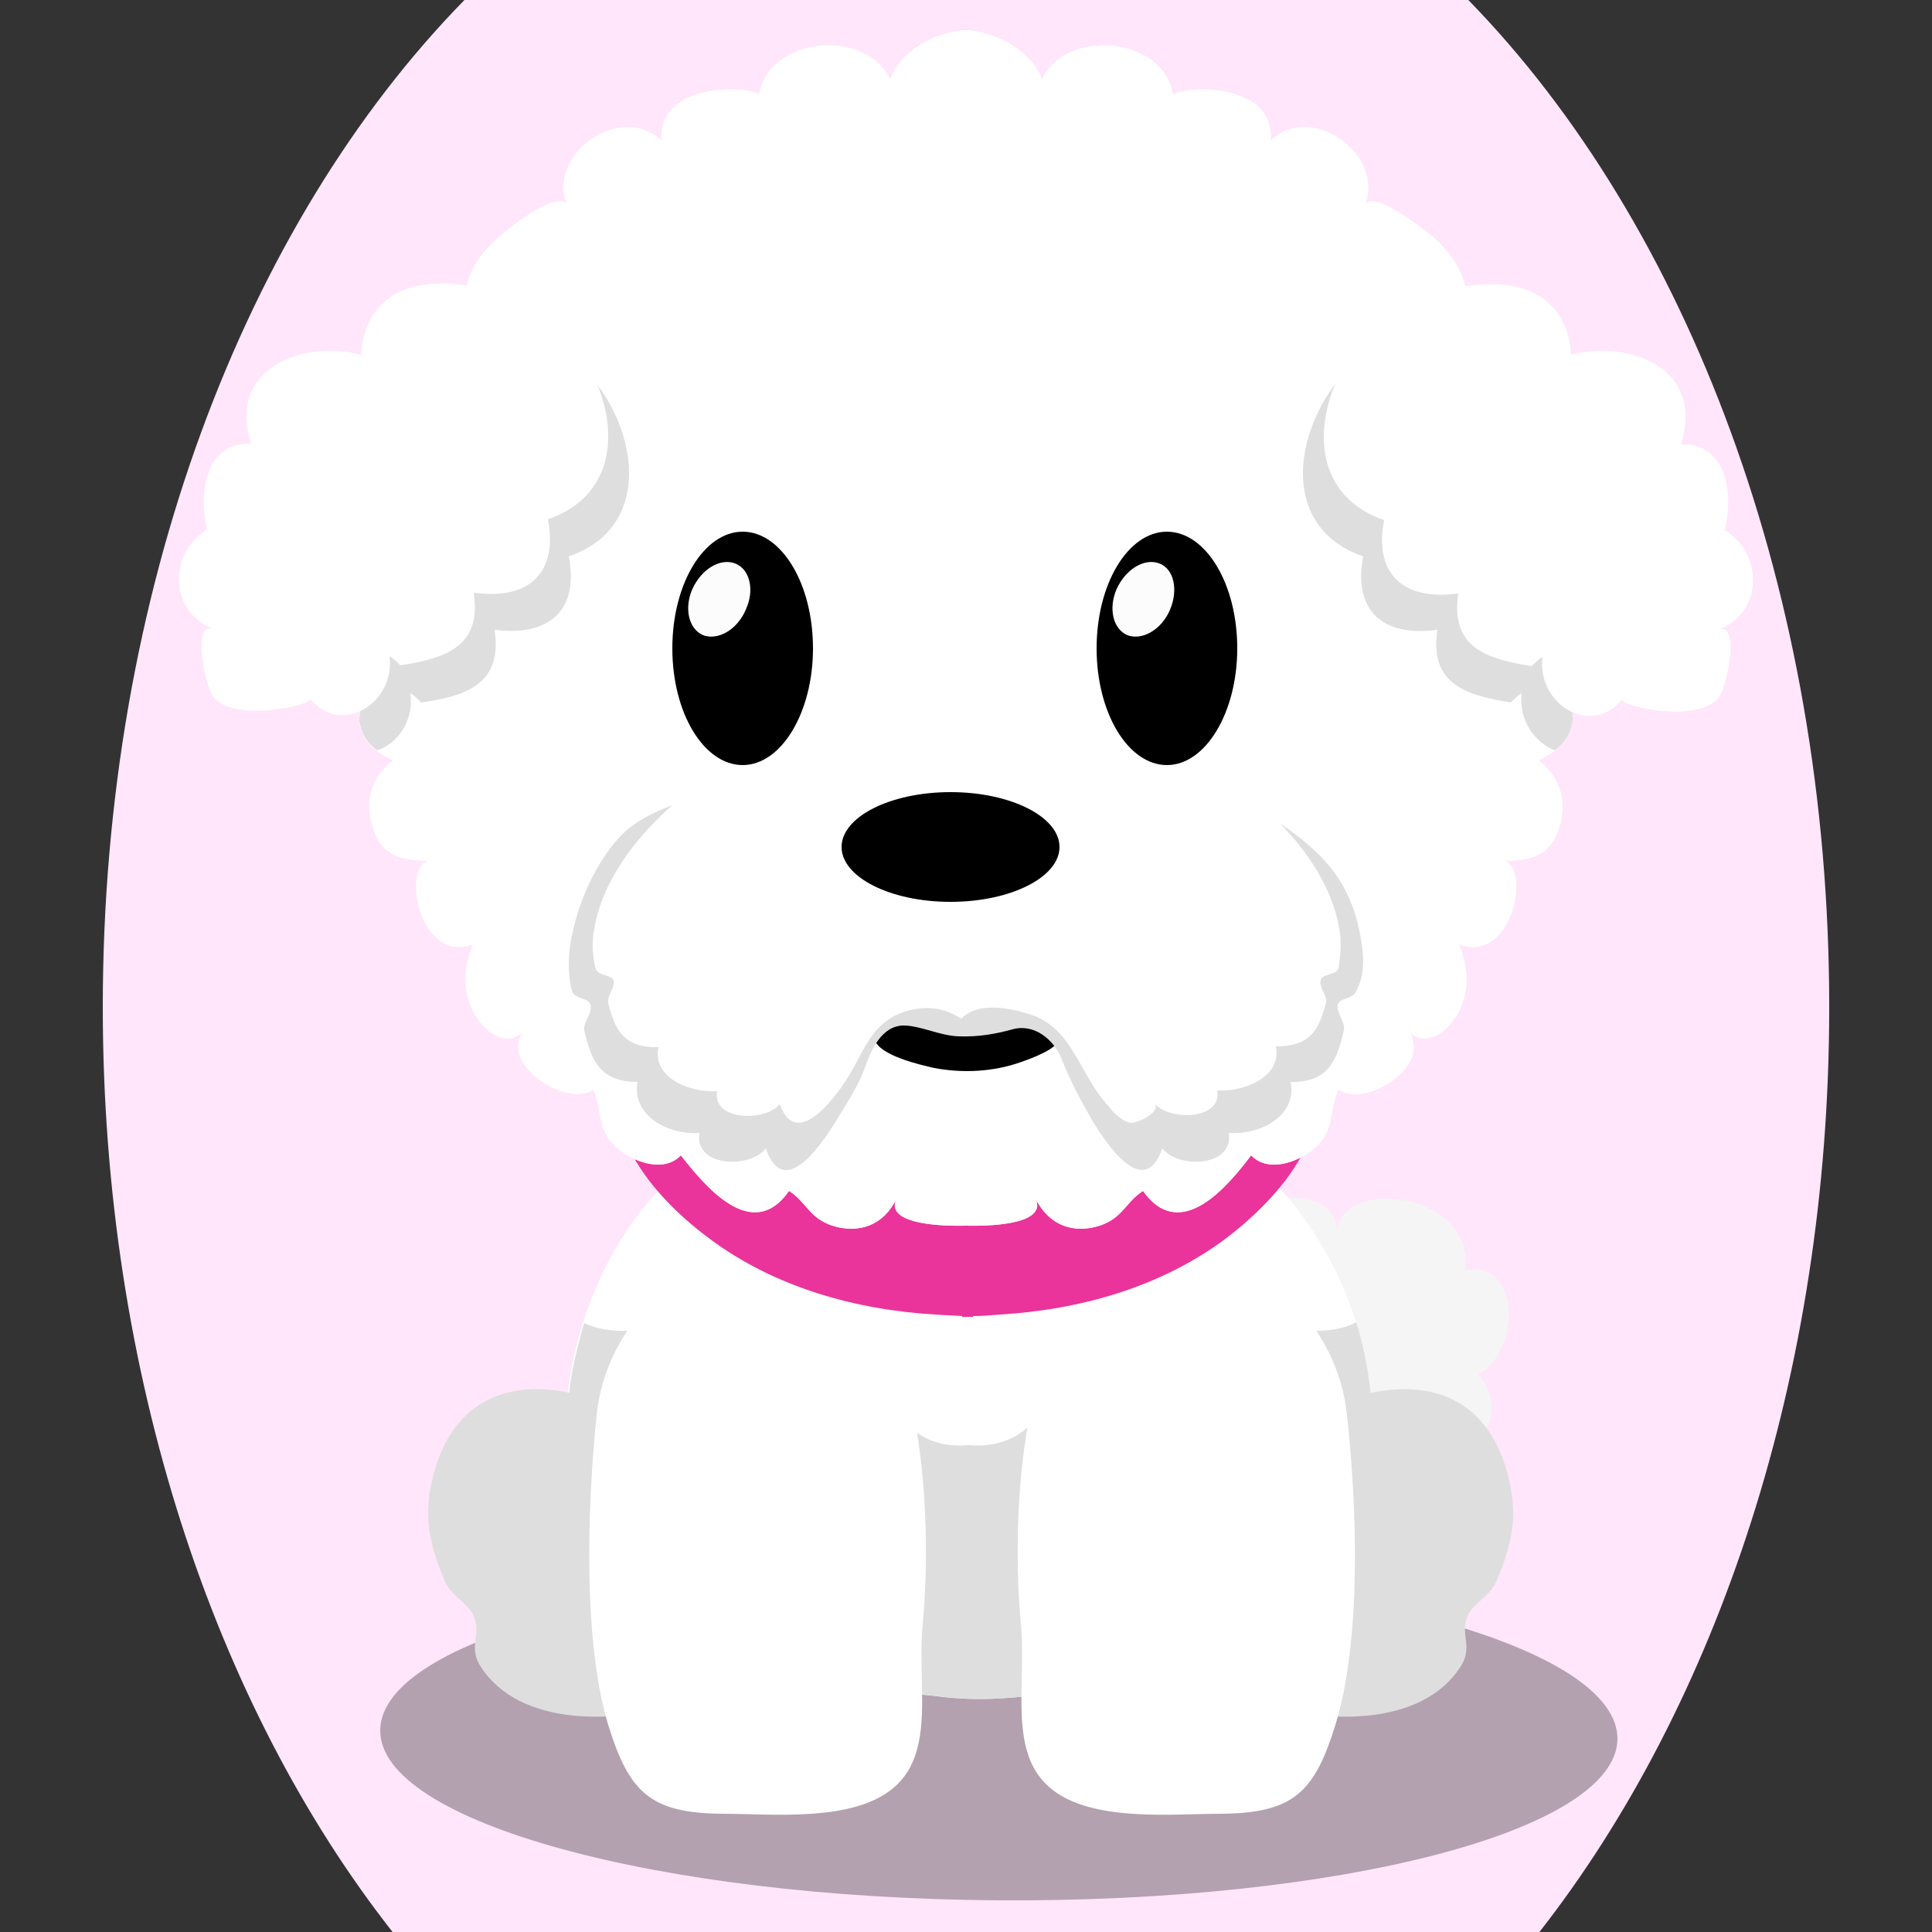 <!--?xml version="1.0" encoding="utf-8"?-->
<!-- Generator: Adobe Illustrator 25.2.2, SVG Export Plug-In . SVG Version: 6.00 Build 0)  -->
<svg version="1.1" id="Ebene_1" xmlns="http://www.w3.org/2000/svg" xmlns:xlink="http://www.w3.org/1999/xlink" x="0px" y="0px" viewBox="0 0 250 250" style="enable-background:new 0 0 250 250;" xml:space="preserve">
<rect x="0" y="0" width="250" height="250" fill="#333333" stroke="none"/>
<style type="text/css">
	.st0{fill:#f5f5f5;}
	.st1{opacity:0.3;enable-background:new    ;}
	.st2{fill:#FFFFFF;}
	.st3{fill:#dedede;}
	.st4{fill:#ea349b;}
	.st5{fill:#FCFCFC;}

.bgel{fill:#FFE6FA;}</style>
<path class="bgel" d="M236.7,130.3c0,47.6-14.5,90.3-37.5,119.7H50.8c-23-29.3-37.5-72.1-37.5-119.7C13.3,76.6,31.7,29,60.1,0h129.9
	C218.3,29,236.7,76.6,236.7,130.3z"></path>
<g>
	<path class="st0" d="M193.8,165.6c-0.9-1-2.3-1.6-4.2-1.2c1.3-10.4-16.7-12.2-16.5-4.8c-0.2-9.7-24.2-2.8-12.7,9.1
		c-6.8-0.2-10,11.3-2.7,11.1c-4.1,1.5-1.4,6.7,1,8.8c1.2,1,10.1,2.5,9.1,0.9c3.1,5.1,14,5.1,14-2.1c6.8,3.4,14.8-2.8,9.5-9.6
		C195.2,175.8,196.5,168.6,193.8,165.6z"></path>
	<path class="st1" d="M209.3,225c-0.1,11.9-36,21.2-80.2,20.9s-80-10.2-79.9-22c0.1-11.9,36-21.2,80.2-20.9
		C173.5,203.3,209.3,213.1,209.3,225z"></path>
	<g>
		<path class="st2" d="M165.6,212.2c2-1.7,3.9-3.9,5.6-6.6c17.7-27-4.1-67.4-38.2-65.6c-8.8,0.5-18.4,1.9-27.2,3.2
			c-18.2,2.7-28.8,17.9-31.9,34c-2.8,15,3.9,25.5,15.2,34.9c10.4,8.6,19.1,5.8,32.2,7.4c9.2,1.2,16.6-1,25.5-2.1
			C154.1,216.5,159.7,217.3,165.6,212.2z"></path>
		<path class="st3" d="M175.5,171.1c-1.5,0.8-3.5,1.2-6.1,1.1c0.1,3.6-1.9,6.7-5.2,8.2c-4.7,2.2-7.7-2.3-11.2-1.4
			c-2.9,0.7-4.2,6-8.3,6.8c-3.9,0.8-7.2-0.7-10.2-2.8c-2.3,3.2-5.6,4.3-9,4l0,0h-0.1h-0.1l0,0c-3.4,0.3-6.7-0.7-9-4
			c-3,2.1-6.3,3.6-10.2,2.8c-4.2-0.8-5.5-6.1-8.3-6.8c-3.5-0.9-6.5,3.6-11.2,1.4c-3.3-1.5-5.3-4.6-5.2-8.2c-2.5,0.1-4.3-0.3-5.8-1
			c-0.6,2-1.1,4-1.5,6c-2.8,15,3.9,25.5,15.2,34.9c10.4,8.6,19.1,5.8,32.2,7.4c9.2,1.2,16.6-1,25.5-2.1c7.2-0.9,12.8-0.1,18.7-5.2
			c2-1.7,3.9-3.9,5.6-6.6C178.2,195,179,182.4,175.5,171.1z"></path>
	</g>
	<path class="st3" d="M88.8,220.1c36.6-13.2-24.1-61.9-32.7-29.3c-1.4,5.3-0.6,8.9,1.5,13.9c0.8,1.8,3,2.8,3.7,4.4
		c1,2.4-0.7,3.9,0.8,6.4C67.2,223.7,80.4,223.1,88.8,220.1z"></path>
	<path class="st3" d="M162.4,220.1c-36.6-13.2,24.1-61.9,32.7-29.3c1.4,5.3,0.6,8.9-1.5,13.9c-0.8,1.8-3,2.8-3.7,4.4
		c-1,2.4,0.7,3.9-0.8,6.4C184,223.7,170.8,223.1,162.4,220.1z"></path>
	<path class="st2" d="M174.3,183.1c-1.2-11.5-10.9-21.5-23.4-21.3c-19.9,0.3-20,36.1-18.8,48.3c1,10.6-3.7,22.4,12.3,24.4
		c5.1,0.6,9.4,0.2,13.7,0.2c9.3-0.1,12-2.8,14.7-11.5C176.2,212.2,175.6,194.9,174.3,183.1z"></path>
	<path class="st2" d="M77.2,183.1c1.2-11.5,10.9-21.5,23.4-21.3c19.9,0.3,20,36.1,18.8,48.3c-1,10.6,3.7,22.4-12.3,24.4
		c-5.1,0.6-9.4,0.2-13.7,0.2c-9.3-0.1-12-2.8-14.7-11.5C75.4,212.2,76,194.9,77.2,183.1z"></path>
	<path class="st4" d="M168.8,130c-1.8-3.8-5.7-8-8.3-11.2c-8.2-10.1-22.2-12.3-35.3-11.6c-13.1-0.7-27.2,1.5-35.4,11.6
		c-2.6,3.2-6.5,7.4-8.3,11.2c-2.3,5-2.4,13.7-0.1,18.6c2.2,4.6,6.4,8.7,10.3,11.6c8.5,6.4,19.1,9.3,29.3,9.9
		c1.2,0.1,2.3,0.1,3.5,0.2v0.1c0.2,0,0.5,0,0.7,0s0.5,0,0.7,0v-0.1c1.2,0,2.3-0.1,3.5-0.2c10.2-0.6,20.8-3.5,29.3-9.9
		c3.8-2.9,8-7,10.2-11.6C171.2,143.7,171.1,135,168.8,130z"></path>
	<g>
		<g>
			<path class="st2" d="M203.6,81.2c0.4-3.4-1.4-7.2-4.9-8.3c3.5-4.4,3.1-17.4-4.5-17.3c4.2-3.9,1.5-13.6-4.9-13.5
				c1.5-4.6-0.5-8.4-3.7-11.3c-0.7-0.6-8.1-6.6-9-4.2c2.6-6.7-6.9-13.4-12.2-8.4c0.7-8.1-12.7-7-12.6-5.8c-1-7.6-13.8-8.9-17-2.1
				c-1.2-3.6-5.7-6.1-9.7-6.4l0,0H125h-0.1l0,0c-4.1,0.3-8.5,2.8-9.7,6.4c-3.2-6.8-15.9-5.5-17,2.1c0.2-1.2-13.2-2.3-12.6,5.8
				c-5.3-5-14.9,1.7-12.2,8.4c-1-2.4-8.3,3.5-9,4.2c-3.3,2.9-5.2,6.6-3.7,11.3c-6.4-0.1-9.1,9.6-4.9,13.5
				c-7.5-0.2-7.9,12.9-4.5,17.3c-3.5,1-5.3,4.9-4.9,8.3c0.2,2,1.3,3.8,3.2,4.9c-1.7-1-3.2,6.2-3.1,7.2c0.4,2.7,2.1,4,4.4,5.1
				c-2.5,1.8-3.6,4.6-2.9,7.8c1,4.5,3.7,5.2,7.7,5.2c-3.8,0-1.7,13.4,5.5,10.8c-1.1,2.8-1.4,5.4-0.2,8.2c1,2.4,4,5.4,6.6,3.2
				c-2.8,4.4,5.9,9.7,9.2,7.4c1.3,3.2,0.3,5.5,3.5,7.9c2.1,1.6,5.7,2.8,7.8,0.6c3,3.8,9.2,11.5,14,4.6c2.3,1.5,2.6,3.5,5.6,4.5
				c3.5,1.1,6.7-0.1,8.3-3.5c-1.4,3,4.4,3.6,9,3.5c4.6,0.1,10.4-0.5,9-3.5c1.7,3.4,4.8,4.6,8.3,3.5c3-1,3.3-3,5.6-4.5
				c4.9,6.9,11.1-0.8,14-4.6c2.1,2.2,5.7,1,7.8-0.6c3.2-2.5,2.1-4.8,3.5-7.9c3.4,2.4,12-2.9,9.2-7.4c2.6,2.2,5.6-0.8,6.6-3.2
				c1.2-2.8,0.9-5.4-0.2-8.2c7.2,2.6,9.4-10.8,5.5-10.8c4,0,6.7-0.7,7.7-5.2c0.7-3.2-0.5-6-2.9-7.8c2.2-1.1,3.9-2.3,4.4-5.1
				c0.1-1-1.4-8.1-3.1-7.2C202.3,85,203.3,83.2,203.6,81.2z"></path>
			<path class="st2" d="M203.6,81.2c0.4-3.4-1.4-7.2-4.9-8.3c3.5-4.4,3.1-17.4-4.5-17.3c4.2-3.9,1.5-13.6-4.9-13.5
				c1.5-4.6-0.5-8.4-3.7-11.3c-0.7-0.6-8.1-6.6-9-4.2c2.6-6.7-6.9-13.4-12.2-8.4c0.7-8.1-12.7-7-12.6-5.8c-1-7.6-13.8-8.9-17-2.1
				c-1.2-3.6-5.7-6.1-9.7-6.4l0,0H125h-0.1l0,0c-4.1,0.3-8.5,2.8-9.7,6.4c-3.2-6.8-15.9-5.5-17,2.1c0.2-1.2-13.2-2.3-12.6,5.8
				c-5.3-5-14.9,1.7-12.2,8.4c-1-2.4-8.3,3.5-9,4.2c-3.3,2.9-5.2,6.6-3.7,11.3c-6.4-0.1-9.1,9.6-4.9,13.5
				c-7.5-0.2-7.9,12.9-4.5,17.3c-3.5,1-5.3,4.9-4.9,8.3c0.2,2,1.3,3.8,3.2,4.9c-1.7-1-3.2,6.2-3.1,7.2c0.4,2.7,2.1,4,4.4,5.1
				c-2.5,1.8-3.6,4.6-2.9,7.8c1,4.5,3.7,5.2,7.7,5.2c-3.8,0-1.7,13.4,5.5,10.8c-1.1,2.8-1.4,5.4-0.2,8.2c1,2.4,4,5.4,6.6,3.2
				c-2.8,4.4,5.9,9.7,9.2,7.4c1.3,3.2,0.3,5.5,3.5,7.9c2.1,1.6,5.7,2.8,7.8,0.6c3,3.8,9.2,11.5,14,4.6c2.3,1.5,2.6,3.5,5.6,4.5
				c3.5,1.1,6.7-0.1,8.3-3.5c-1.4,3,4.4,3.6,9,3.5c4.6,0.1,10.4-0.5,9-3.5c1.7,3.4,4.8,4.6,8.3,3.5c3-1,3.3-3,5.6-4.5
				c4.9,6.9,11.1-0.8,14-4.6c2.1,2.2,5.7,1,7.8-0.6c3.2-2.5,2.1-4.8,3.5-7.9c3.4,2.4,12-2.9,9.2-7.4c2.6,2.2,5.6-0.8,6.6-3.2
				c1.2-2.8,0.9-5.4-0.2-8.2c7.2,2.6,9.4-10.8,5.5-10.8c4,0,6.7-0.7,7.7-5.2c0.7-3.2-0.5-6-2.9-7.8c2.2-1.1,3.9-2.3,4.4-5.1
				c0.1-1-1.4-8.1-3.1-7.2C202.3,85,203.3,83.2,203.6,81.2z"></path>
			<path class="st3" d="M72.9,45.5c-3.1-2.1-7.9-3.9-12.4-4c0.1,0.2,0.1,0.4,0.2,0.6c-6.4-0.1-9.1,9.6-4.9,13.5
				c-7.5-0.2-7.9,12.9-4.5,17.3c-3.5,1-5.3,4.9-4.9,8.3c0.2,2,1.3,3.8,3.2,4.9c-1.7-1-3.2,6.2-3.1,7.2c0.3,1.8,1.1,2.9,2.3,3.8
				c2.7-0.9,4.8-3.9,4.3-7.4c0.5,0.3,0.9,0.7,1.4,1.2c5.5-0.8,10.6-2.2,9.5-9.4c7.4,0.9,10.9-2.8,9.6-9.5
				C86.3,67.6,81.6,51.4,72.9,45.5z"></path>
			<path class="st3" d="M200.4,86.1c1.9-1.1,2.9-2.9,3.2-4.9c0.4-3.4-1.4-7.2-4.9-8.3c3.5-4.4,3.1-17.4-4.5-17.3
				c4.2-3.9,1.5-13.6-4.9-13.5c0.1-0.2,0.1-0.4,0.2-0.6c-4.5,0.2-9.4,1.9-12.4,4c-8.7,5.9-13.4,22.1-0.7,26.5
				c-1.3,6.7,2.2,10.5,9.6,9.5c-1.1,7.2,4,8.5,9.5,9.4c0.5-0.5,0.9-0.9,1.4-1.2c-0.4,3.5,1.7,6.4,4.3,7.4c1.2-0.9,2-2,2.3-3.8
				C203.7,92.3,202.1,85.1,200.4,86.1z"></path>
		</g>
		<g>
			<g>
				<path class="st2" d="M45.9,45.7c0.3,0.1,0.5,0.1,0.8,0.2c1-12.9,16.6-9.9,23.5-5.2c8.7,5.9,13.4,22.1,0.7,26.5
					c1.3,6.7-2.2,10.5-9.6,9.5c1.1,7.2-4,8.5-9.5,9.4c-0.5-0.5-0.9-0.9-1.4-1.2c0.8,6-6.2,10.5-10.3,5.5c0.6,0.8-9.7,3.2-12.5-0.2
					c-0.9-1.1-3-9.9,0.1-8.8c-5.8-2.1-6-9.7-0.9-12.9c-1.1-4.4-0.4-11.3,5.7-11.1C29.5,48.3,38,44.2,45.9,45.7z"></path>
			</g>
			<g>
				<path class="st2" d="M204.1,45.7c-0.3,0.1-0.5,0.1-0.8,0.2c-0.9-12.8-16.6-9.8-23.5-5.1c-8.7,5.9-13.4,22.1-0.7,26.5
					c-1.3,6.7,2.2,10.5,9.6,9.5c-1.1,7.2,4,8.5,9.5,9.4c0.5-0.5,0.9-0.9,1.4-1.2c-0.8,6,6.2,10.5,10.3,5.5
					c-0.6,0.8,9.7,3.2,12.5-0.2c0.9-1.1,3-9.9-0.1-8.8c5.8-2.1,6-9.7,0.9-12.9c1.1-4.4,0.4-11.3-5.7-11.1
					C220.5,48.3,212,44.2,204.1,45.7z"></path>
			</g>
		</g>
		<path d="M127.4,130.4c-2.5-0.1-4.9,1-7.4,1.5c-1.5,0.3-7.7,0-6.8,2.7c0.7,2,5.9,3.2,7.7,3.6c3.7,0.7,7.7,0.5,11.3-0.8
			c1.4-0.5,4.2-1.5,5-2.9c1.1-2-1.8-1.8-3.3-2.2C131.7,131.8,129.7,130.5,127.4,130.4z"></path>
		<path class="st3" d="M176.3,122.9c-0.9-7.7-4.2-11.9-10.3-16.1c-5.4-3.8-11.6-6.3-18.1-7.2c-9.8-1.4-19.6-3-29.5-2.1
			c-7.9,0.7-16.2,1.7-23.7,4.3c-4.8,1.6-10.9,2.6-14.6,6.6c-3.4,3.7-5.8,9.6-6.4,14.5c-0.2,1.7-0.1,3.8,0.3,5.3
			c0.3,1.1,2.2,0.9,2.4,1.8c0.3,1.1-1,2.4-0.8,3.3c0.9,4,2.1,6.7,6.9,6.7c-0.8,4.5,4.2,6.9,8,6.6c-0.7,4.4,6.5,4.7,8.6,2
			c2.2,6.5,6.8,0.1,8.8-3.1c1.4-2.3,3.1-4.8,4-7.3c0.8-2.3,2.2-5.6,5.2-5.5c2.2,0.1,4.5,1.3,6.9,1.4c2.6,0.1,4.8-0.3,7-0.9
			c2.8-0.8,5.4,1.3,6.4,3.9c1.1,2.8,2.5,5.4,4,8c1.9,3.1,6.7,10.2,9,3.5c2.1,2.7,9.3,2.4,8.6-2c3.9,0.3,8.9-2.1,8-6.6
			c4.8,0.1,6-2.7,6.9-6.7c0.2-1-1-2.3-0.8-3.3c0.2-0.9,2.1-0.7,2.4-1.8C176.4,126.7,176.5,124.6,176.3,122.9z"></path>
		<path class="st2" d="M173.4,120.8c-1.3-9.8-11-18.6-20-23.3c-8.3-4.3-18.1-6-28-6.2c-0.1,0-0.2,0-0.3,0c-0.1,0-0.2,0-0.3,0
			c-9.9,0.1-19.7,1.9-28,6.2c-9,4.6-18.7,13.5-20,23.3c-0.2,1.5-0.1,3.3,0.3,4.6c0.3,0.9,2.1,0.7,2.3,1.5c0.2,0.9-0.9,2-0.7,2.9
			c0.9,3.5,2,5.8,6.5,5.7c-0.8,3.9,3.9,5.9,7.6,5.7c-0.7,3.8,6.1,4,8.1,1.7c2,5.4,6.2,0.3,8.1-2.4c2.9-4.1,3.5-8.8,9.3-9.9
			c2.4-0.4,4.1,0,6.1,1.2c1.8-1.9,5.1-1.5,7.3-1c1,0.3,2,0.5,2.9,1c4,2,5.3,6.9,7.9,10.2c0.9,1.1,2.2,3,3.8,3.3
			c0.8,0.1,4-1.4,3.1-2.5c2,2.3,8.8,2.1,8.1-1.7c3.6,0.2,8.4-1.8,7.6-5.7c4.6,0,5.6-2.3,6.5-5.7c0.2-0.8-1-2-0.7-2.9
			c0.2-0.8,2-0.6,2.3-1.5C173.4,124.1,173.6,122.3,173.4,120.8z"></path>
		<g>
			<path d="M137.1,109.6c0,3.9-6.3,7.1-14.1,7.1s-14.1-3.2-14.1-7.1s6.3-7.1,14.1-7.1S137.1,105.7,137.1,109.6z"></path>
			<g>
				<path d="M87,83.9c0,8.4,4.1,15.1,9.1,15.1s9.1-6.8,9.1-15.1c0-8.4-4.1-15.1-9.1-15.1S87,75.5,87,83.9z"></path>
				<path class="st5" d="M96.5,78.9c-1.1,2.6-3.6,4-5.5,3.3c-1.9-0.8-2.5-3.5-1.4-6c1.2-2.6,3.6-4,5.5-3.3S97.7,76.3,96.5,78.9z"></path>
			</g>
			<g>
				<path d="M141.9,83.9c0,8.4,4.1,15.1,9.1,15.1s9.1-6.8,9.1-15.1c0-8.4-4.1-15.1-9.1-15.1S141.9,75.5,141.9,83.9z"></path>
				<path class="st5" d="M151.4,78.9c-1.1,2.6-3.6,4-5.5,3.3c-1.9-0.8-2.5-3.5-1.4-6c1.2-2.6,3.6-4,5.5-3.3S152.5,76.3,151.4,78.9z"></path>
			</g>
		</g>
	</g>
</g>
</svg>
